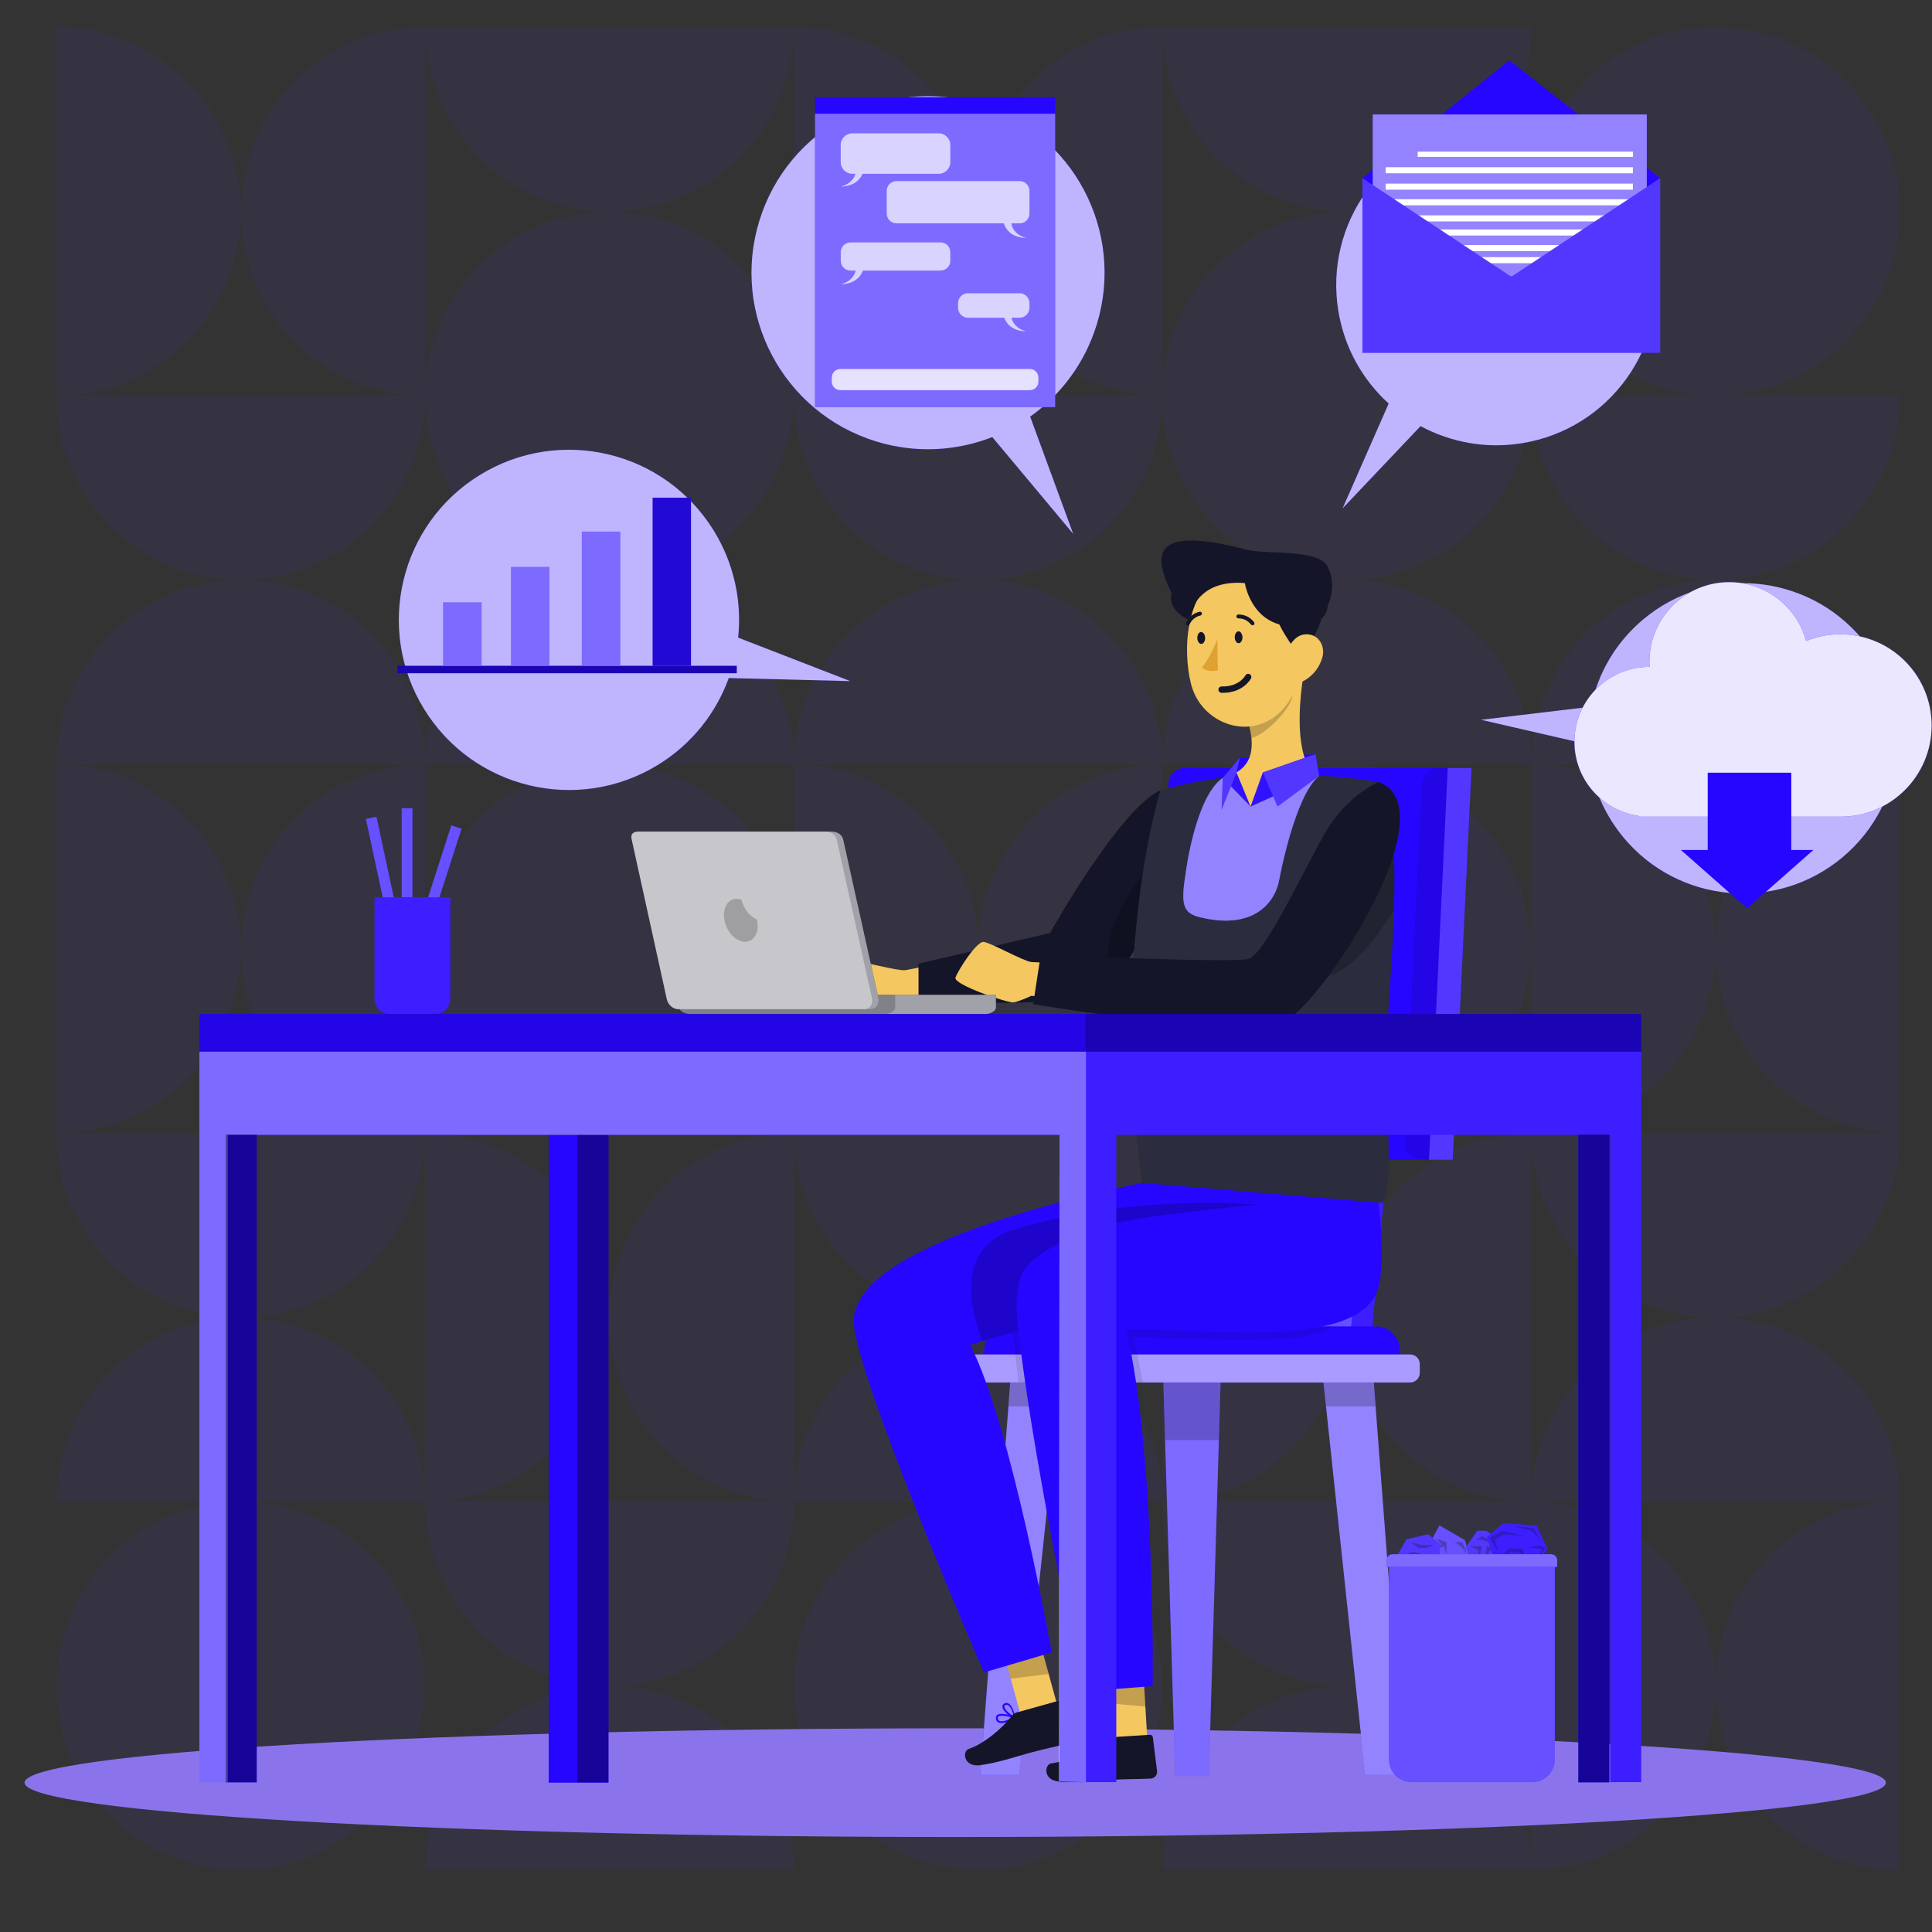 <?xml version="1.0" encoding="UTF-8"?> <svg xmlns="http://www.w3.org/2000/svg" width="161" height="161" viewBox="0 0 161 161" fill="none"><rect x="0" y="0" width="161" height="161" fill="#333333" stroke="none"/><g id="Group 40709"><g id="Group" opacity="0.08"><path id="Vector" fill-rule="evenodd" clip-rule="evenodd" d="M4.703 32.982C13.187 32.982 20.063 26.102 20.063 17.622C20.063 9.138 13.187 2.262 4.703 2.262V32.986V32.982Z" fill="#4B37E1"></path><path id="Vector_2" fill-rule="evenodd" clip-rule="evenodd" d="M35.427 2.258C26.943 2.258 20.067 9.134 20.067 17.618C20.067 26.102 26.943 32.978 35.427 32.978V2.258Z" fill="#4B37E1"></path><path id="Vector_3" fill-rule="evenodd" clip-rule="evenodd" d="M4.703 94.425C13.187 94.425 20.063 87.545 20.063 79.065C20.063 70.581 13.187 63.705 4.703 63.705V94.429V94.425Z" fill="#4B37E1"></path><path id="Vector_4" fill-rule="evenodd" clip-rule="evenodd" d="M35.427 63.705C26.943 63.705 20.067 70.581 20.067 79.065C20.067 87.549 26.943 94.425 35.427 94.425V63.701V63.705Z" fill="#4B37E1"></path><path id="Vector_5" fill-rule="evenodd" clip-rule="evenodd" d="M35.428 125.15C43.912 125.15 50.788 118.274 50.788 109.79C50.788 101.306 43.912 94.43 35.428 94.43V125.154V125.15Z" fill="#4B37E1"></path><path id="Vector_6" fill-rule="evenodd" clip-rule="evenodd" d="M66.147 94.43C57.663 94.43 50.787 101.306 50.787 109.79C50.787 118.274 57.663 125.15 66.147 125.15V94.426V94.43Z" fill="#4B37E1"></path><path id="Vector_7" fill-rule="evenodd" clip-rule="evenodd" d="M35.427 63.702C35.427 55.218 28.551 48.342 20.067 48.342C11.583 48.342 4.707 55.218 4.707 63.702H35.431H35.427Z" fill="#4B37E1"></path><path id="Vector_8" fill-rule="evenodd" clip-rule="evenodd" d="M66.148 63.702C66.148 55.218 59.272 48.342 50.788 48.342C42.304 48.342 35.428 55.218 35.428 63.702H66.152H66.148Z" fill="#4B37E1"></path><path id="Vector_9" fill-rule="evenodd" clip-rule="evenodd" d="M4.703 32.982C4.703 41.466 11.579 48.342 20.063 48.342C28.547 48.342 35.423 41.466 35.423 32.982H4.703Z" fill="#4B37E1"></path><path id="Vector_10" fill-rule="evenodd" clip-rule="evenodd" d="M35.427 2.258C35.427 10.742 42.303 17.618 50.787 17.618C59.271 17.618 66.147 10.742 66.147 2.258H35.423H35.427Z" fill="#4B37E1"></path><path id="Vector_11" fill-rule="evenodd" clip-rule="evenodd" d="M35.427 125.149C35.427 116.665 28.551 109.789 20.067 109.789C11.583 109.789 4.707 116.669 4.707 125.149H35.431H35.427Z" fill="#4B37E1"></path><path id="Vector_12" fill-rule="evenodd" clip-rule="evenodd" d="M4.703 94.43C4.703 102.914 11.579 109.79 20.063 109.79C28.547 109.79 35.423 102.91 35.423 94.43H4.703Z" fill="#4B37E1"></path><path id="Vector_13" fill-rule="evenodd" clip-rule="evenodd" d="M66.148 155.85C66.148 147.366 59.272 140.49 50.788 140.49C42.304 140.49 35.428 147.366 35.428 155.85H66.152H66.148Z" fill="#4B37E1"></path><path id="Vector_14" fill-rule="evenodd" clip-rule="evenodd" d="M35.427 125.129C35.427 133.613 42.303 140.489 50.787 140.489C59.271 140.489 66.147 133.613 66.147 125.129H35.423H35.427Z" fill="#4B37E1"></path><path id="Vector_15" d="M25.927 154.683C33.758 151.439 37.477 142.461 34.233 134.63C30.989 126.799 22.011 123.08 14.18 126.324C6.348 129.568 2.63 138.546 5.873 146.377C9.117 154.208 18.095 157.927 25.927 154.683Z" fill="#4B37E1"></path><path id="Vector_16" d="M64.93 38.866C68.174 31.035 64.455 22.057 56.624 18.813C48.793 15.569 39.815 19.288 36.571 27.119C33.327 34.95 37.046 43.928 44.877 47.172C52.708 50.416 61.686 46.697 64.93 38.866Z" fill="#4B37E1"></path><path id="Vector_17" d="M65.903 81.542C67.261 73.175 61.58 65.291 53.212 63.933C44.846 62.575 36.962 68.257 35.604 76.624C34.245 84.991 39.927 92.874 48.294 94.233C56.661 95.591 64.545 89.909 65.903 81.542Z" fill="#4B37E1"></path><path id="Vector_18" fill-rule="evenodd" clip-rule="evenodd" d="M66.151 32.982C74.635 32.982 81.511 26.102 81.511 17.622C81.511 9.138 74.635 2.262 66.151 2.262V32.986V32.982Z" fill="#4B37E1"></path><path id="Vector_19" fill-rule="evenodd" clip-rule="evenodd" d="M96.872 2.258C88.388 2.258 81.512 9.134 81.512 17.618C81.512 26.102 88.388 32.978 96.872 32.978V2.258Z" fill="#4B37E1"></path><path id="Vector_20" fill-rule="evenodd" clip-rule="evenodd" d="M66.151 94.425C74.635 94.425 81.511 87.545 81.511 79.065C81.511 70.581 74.635 63.705 66.151 63.705V94.429V94.425Z" fill="#4B37E1"></path><path id="Vector_21" fill-rule="evenodd" clip-rule="evenodd" d="M96.872 63.705C88.388 63.705 81.512 70.581 81.512 79.065C81.512 87.549 88.388 94.425 96.872 94.425V63.701V63.705Z" fill="#4B37E1"></path><path id="Vector_22" fill-rule="evenodd" clip-rule="evenodd" d="M96.875 125.15C105.359 125.15 112.235 118.274 112.235 109.79C112.235 101.306 105.359 94.43 96.875 94.43V125.154V125.15Z" fill="#4B37E1"></path><path id="Vector_23" fill-rule="evenodd" clip-rule="evenodd" d="M127.595 94.43C119.111 94.43 112.235 101.306 112.235 109.79C112.235 118.274 119.111 125.15 127.595 125.15V94.426V94.43Z" fill="#4B37E1"></path><path id="Vector_24" fill-rule="evenodd" clip-rule="evenodd" d="M96.871 63.702C96.871 55.218 89.995 48.342 81.511 48.342C73.027 48.342 66.151 55.218 66.151 63.702H96.875H96.871Z" fill="#4B37E1"></path><path id="Vector_25" fill-rule="evenodd" clip-rule="evenodd" d="M127.595 63.702C127.595 55.218 120.719 48.342 112.235 48.342C103.751 48.342 96.875 55.218 96.875 63.702H127.599H127.595Z" fill="#4B37E1"></path><path id="Vector_26" fill-rule="evenodd" clip-rule="evenodd" d="M66.151 32.982C66.151 41.466 73.028 48.342 81.511 48.342C89.996 48.342 96.871 41.466 96.871 32.982H66.147H66.151Z" fill="#4B37E1"></path><path id="Vector_27" fill-rule="evenodd" clip-rule="evenodd" d="M96.871 2.258C96.871 10.742 103.747 17.618 112.231 17.618C120.715 17.618 127.591 10.742 127.591 2.258H96.867H96.871Z" fill="#4B37E1"></path><path id="Vector_28" fill-rule="evenodd" clip-rule="evenodd" d="M96.871 125.149C96.871 116.665 89.995 109.789 81.511 109.789C73.027 109.789 66.151 116.669 66.151 125.149H96.875H96.871Z" fill="#4B37E1"></path><path id="Vector_29" fill-rule="evenodd" clip-rule="evenodd" d="M66.151 94.43C66.151 102.914 73.028 109.79 81.511 109.79C89.996 109.79 96.871 102.91 96.871 94.43H66.147H66.151Z" fill="#4B37E1"></path><path id="Vector_30" fill-rule="evenodd" clip-rule="evenodd" d="M127.595 155.85C127.595 147.366 120.719 140.49 112.235 140.49C103.751 140.49 96.875 147.366 96.875 155.85H127.599H127.595Z" fill="#4B37E1"></path><path id="Vector_31" fill-rule="evenodd" clip-rule="evenodd" d="M96.875 125.129C96.875 133.613 103.751 140.489 112.235 140.489C120.719 140.489 127.595 133.613 127.595 125.129H96.871H96.875Z" fill="#4B37E1"></path><path id="Vector_32" d="M87.373 154.679C95.204 151.436 98.923 142.457 95.679 134.626C92.435 126.795 83.457 123.076 75.626 126.32C67.795 129.564 64.076 138.542 67.32 146.373C70.564 154.204 79.542 157.923 87.373 154.679Z" fill="#4B37E1"></path><path id="Vector_33" fill-rule="evenodd" clip-rule="evenodd" d="M158.319 125.125C149.835 125.125 142.959 132.005 142.959 140.485C142.959 148.969 149.835 155.845 158.319 155.845V125.121V125.125Z" fill="#4B37E1"></path><path id="Vector_34" fill-rule="evenodd" clip-rule="evenodd" d="M127.596 155.849C136.08 155.849 142.956 148.973 142.956 140.489C142.956 132.005 136.08 125.129 127.596 125.129V155.853V155.849Z" fill="#4B37E1"></path><path id="Vector_35" fill-rule="evenodd" clip-rule="evenodd" d="M158.319 63.682C149.835 63.682 142.959 70.558 142.959 79.042C142.959 87.526 149.835 94.402 158.319 94.402V63.678V63.682Z" fill="#4B37E1"></path><path id="Vector_36" fill-rule="evenodd" clip-rule="evenodd" d="M127.596 94.402C136.08 94.402 142.956 87.522 142.956 79.042C142.956 70.562 136.08 63.682 127.596 63.682V94.406V94.402Z" fill="#4B37E1"></path><path id="Vector_37" fill-rule="evenodd" clip-rule="evenodd" d="M127.596 94.406C127.596 102.89 134.472 109.766 142.956 109.766C151.44 109.766 158.316 102.89 158.316 94.406H127.592H127.596Z" fill="#4B37E1"></path><path id="Vector_38" fill-rule="evenodd" clip-rule="evenodd" d="M158.32 125.126C158.32 116.642 151.444 109.766 142.96 109.766C134.476 109.766 127.6 116.642 127.6 125.126H158.324H158.32Z" fill="#4B37E1"></path><path id="Vector_39" fill-rule="evenodd" clip-rule="evenodd" d="M127.596 32.957C127.596 41.441 134.472 48.317 142.956 48.317C151.44 48.317 158.316 41.441 158.316 32.957H127.592H127.596Z" fill="#4B37E1"></path><path id="Vector_40" fill-rule="evenodd" clip-rule="evenodd" d="M158.32 63.678C158.32 55.194 151.444 48.318 142.96 48.318C134.476 48.318 127.6 55.194 127.6 63.678H158.324H158.32Z" fill="#4B37E1"></path><path id="Vector_41" d="M158.125 20.067C159.483 11.7 153.801 3.817 145.434 2.459C137.067 1.1 129.184 6.782 127.825 15.149C126.467 23.516 132.149 31.4 140.516 32.758C148.883 34.116 156.767 28.434 158.125 20.067Z" fill="#4B37E1"></path><path id="Vector_42" d="M126.377 38.864C129.621 31.033 125.902 22.055 118.071 18.811C110.24 15.567 101.262 19.286 98.018 27.117C94.774 34.948 98.493 43.926 106.324 47.17C114.155 50.414 123.134 46.695 126.377 38.864Z" fill="#4B37E1"></path><path id="Vector_43" d="M127.352 81.544C128.71 73.177 123.029 65.293 114.662 63.935C106.295 62.577 98.411 68.259 97.053 76.626C95.695 84.993 101.377 92.876 109.743 94.234C118.11 95.593 125.994 89.911 127.352 81.544Z" fill="#4B37E1"></path></g><g id="Group_2"><g id="Group_3"><path id="Vector_44" d="M80.415 29.764C85.019 29.764 88.751 26.032 88.751 21.428C88.751 16.824 85.019 13.092 80.415 13.092C75.811 13.092 72.079 16.824 72.079 21.428C72.079 26.032 75.811 29.764 80.415 29.764Z" fill="#DADADA"></path><path id="Vector_45" d="M80.415 28.436C84.286 28.436 87.423 25.298 87.423 21.428C87.423 17.558 84.286 14.42 80.415 14.42C76.545 14.42 73.407 17.558 73.407 21.428C73.407 25.298 76.545 28.436 80.415 28.436Z" fill="#E7E7E7"></path><path id="Vector_46" d="M80.415 21.827C80.415 21.827 80.395 21.827 80.387 21.827C80.263 21.819 80.155 21.755 80.087 21.651L77.187 17.351C77.063 17.167 77.111 16.919 77.295 16.795C77.479 16.671 77.727 16.719 77.851 16.903L80.467 20.783L82.291 18.791C82.439 18.627 82.695 18.619 82.855 18.767C83.019 18.915 83.031 19.171 82.879 19.331L80.711 21.699C80.635 21.783 80.527 21.827 80.415 21.827Z" fill="#DADADA"></path></g><path id="&amp;lt;Path&amp;gt;" d="M79.603 153.083C122.436 153.083 157.159 151.056 157.159 148.555C157.159 146.055 122.436 144.027 79.603 144.027C36.77 144.027 2.047 146.055 2.047 148.555C2.047 151.056 36.77 153.083 79.603 153.083Z" fill="#8B74EB"></path><g id="Group_4"><g id="Group_5"><g id="Group_6"><g id="Group_7"><path id="Vector_47" d="M101.203 92.519L98.923 112.868H114.163L115.963 92.519H101.203Z" fill="#2706FF"></path><path id="Vector_48" opacity="0.3" d="M101.203 92.519L98.923 112.868H112.391L114.191 92.519H101.203Z" fill="white"></path><path id="Vector_49" opacity="0.1" d="M114.191 92.519L112.391 112.868H114.163L115.963 92.519H114.191Z" fill="white"></path></g><g id="Group_8"><path id="Vector_50" d="M121.063 96.644H97.239C96.495 96.644 95.903 96.024 95.939 95.28L97.379 65.24C97.411 64.544 97.983 64 98.679 64H122.631L121.067 96.644H121.063Z" fill="#2706FF"></path><path id="Vector_51" opacity="0.2" d="M120.647 64L119.083 96.644H121.063L122.627 64H120.647Z" fill="white"></path><path id="Vector_52" opacity="0.1" d="M118.463 65.396L117.039 95.108C116.999 95.944 117.667 96.644 118.503 96.644H119.079L120.643 64H119.927C119.143 64 118.499 64.616 118.463 65.396Z" fill="black"></path></g></g><g id="Group_9"><path id="Vector_53" d="M96.899 113.6L97.083 119.828L97.935 148H100.735L101.579 119.828L101.763 113.6H96.899Z" fill="#2706FF"></path><path id="Vector_54" opacity="0.4" d="M96.899 113.6L97.083 119.828L97.935 148H100.735L101.579 119.828L101.763 113.6H96.899Z" fill="white"></path><path id="Vector_55" opacity="0.2" d="M96.899 113.6L97.083 120H101.579L101.763 113.6H96.899Z" fill="black"></path><g id="Group_10"><g id="Group_11"><path id="Vector_56" d="M81.691 147.899L84.279 114.039H88.507L84.883 147.899H81.691Z" fill="#2706FF"></path><path id="Vector_57" opacity="0.5" d="M84.891 147.9H81.695L84.043 117.08L84.275 114H88.507L88.179 117.08L84.891 147.9Z" fill="white"></path><path id="Vector_58" opacity="0.2" d="M88.507 114L88.179 117.2H84.043L84.275 114H88.507Z" fill="black"></path></g><g id="Group_12"><path id="Vector_59" d="M113.779 147.899L110.159 114.039H114.387L116.975 147.899H113.779Z" fill="#2706FF"></path><path id="Vector_60" opacity="0.5" d="M113.771 147.9L110.487 117.08L110.159 114H114.391L114.623 117.08L116.971 147.9H113.771Z" fill="white"></path><path id="Vector_61" opacity="0.2" d="M110.159 114L110.487 117.2H114.623L114.391 114H110.159Z" fill="black"></path></g></g><path id="Vector_62" d="M116.655 115.207H82.015V112.531C82.015 111.427 82.911 110.531 84.015 110.531H114.655C115.759 110.531 116.655 111.427 116.655 112.531V115.207Z" fill="#2706FF"></path><g id="Group_13"><path id="Vector_63" d="M81.159 115.207H117.511C117.955 115.207 118.315 114.847 118.315 114.403V113.675C118.315 113.231 117.955 112.871 117.511 112.871H81.159C80.715 112.871 80.355 113.231 80.355 113.675V114.403C80.355 114.847 80.715 115.207 81.159 115.207Z" fill="#2706FF"></path><path id="Vector_64" opacity="0.6" d="M81.159 115.207H117.511C117.955 115.207 118.315 114.847 118.315 114.403V113.675C118.315 113.231 117.955 112.871 117.511 112.871H81.159C80.715 112.871 80.355 113.231 80.355 113.675V114.403C80.355 114.847 80.715 115.207 81.159 115.207Z" fill="white"></path></g></g><path id="Vector_65" opacity="0.1" d="M111.091 110.532H105.235L93.651 110.068L93.835 110.836L84.875 110.908L84.411 111.036L84.871 115.212H95.243L94.495 111.452C98.511 111.424 108.715 112.352 111.087 110.536L111.091 110.532Z" fill="black"></path></g><g id="Group_14"><path id="Vector_66" d="M87.451 78.344C87.451 78.344 76.095 80.764 75.451 80.848C74.803 80.936 71.767 80.06 71.187 80.132C70.607 80.204 69.643 82.956 69.591 83.568C69.535 84.18 74.355 84.632 74.779 84.464C75.203 84.296 76.103 83.58 76.103 83.58L87.975 82.332L87.451 78.344Z" fill="#F4C761"></path><path id="Vector_67" d="M109.62 62.848L103.316 63.16L101.896 64.828L109.928 64.652L109.62 62.848Z" fill="#2706FF"></path><path id="Vector_68" d="M97.379 73.099C97.379 73.099 97.267 73.403 97.063 73.903C96.855 74.423 96.547 75.155 96.167 75.979C95.247 77.983 93.911 80.523 92.515 81.895C92.103 82.299 91.687 82.603 91.275 82.759C89.787 83.331 86.123 83.599 82.791 83.567C79.511 83.539 76.543 83.835 76.543 83.835V80.303L87.499 77.755C87.499 77.755 93.275 67.407 96.691 65.863L97.379 73.095V73.099Z" fill="#141528"></path><path id="Vector_69" opacity="0.2" d="M97.063 73.904C96.855 74.424 96.547 75.156 96.167 75.98C95.247 77.984 93.911 80.524 92.515 81.896C91.095 76.664 96.347 71.684 96.347 71.684L97.063 73.904Z" fill="black"></path><path id="Vector_70" d="M95.647 145.612L92.46 145.176L92.019 137.6L95.2 138.04L95.647 145.612Z" fill="#F4C761"></path><path id="Vector_71" opacity="0.2" d="M95.2 138.04L92.019 137.604L92.272 141.932L95.451 142.212L95.2 138.04Z" fill="black"></path><path id="Vector_72" d="M95.519 101.083L96.295 96.211L114.159 95.143C114.159 95.143 116.059 105.279 114.599 107.979C111.995 112.799 97.951 110.367 93.843 110.839C96.299 120.883 96.059 140.511 96.059 140.511L90.191 140.959C90.191 140.959 85.675 119.807 84.763 109.759C84.147 102.979 89.767 103.147 95.519 101.083Z" fill="#2706FF"></path><path id="Vector_73" d="M88.295 142.783L85.087 143.019L83.079 135.703L86.283 135.471L88.295 142.783Z" fill="#F4C761"></path><path id="Vector_74" d="M84.655 143.127C84.655 143.127 84.603 143.123 84.603 143.119C84.591 143.071 84.439 142.175 84.051 141.959C83.947 141.907 83.839 141.899 83.727 141.943C83.603 141.983 83.527 142.103 83.531 142.235C83.543 142.435 83.759 142.687 84.003 142.887C83.667 142.815 83.287 142.775 83.103 142.911C83.027 142.971 82.987 143.067 82.995 143.163C82.983 143.319 83.063 143.463 83.195 143.539C83.395 143.615 83.619 143.611 83.819 143.531C84.091 143.447 84.355 143.335 84.603 143.195C84.611 143.195 84.623 143.195 84.631 143.195C84.639 143.187 84.635 143.179 84.639 143.171C84.647 143.163 84.651 143.151 84.651 143.139L84.655 143.127ZM83.691 142.231C83.687 142.187 83.699 142.131 83.799 142.087L83.835 142.075C83.895 142.059 83.955 142.067 84.007 142.099C84.239 142.223 84.403 142.707 84.479 143.003C84.455 142.995 84.435 142.987 84.407 142.979C84.091 142.807 83.723 142.447 83.695 142.227L83.691 142.231ZM83.271 143.403C83.191 143.351 83.143 143.259 83.147 143.159C83.143 143.111 83.163 143.063 83.199 143.035C83.379 142.899 83.967 143.015 84.391 143.143C83.867 143.407 83.455 143.503 83.271 143.399V143.403Z" fill="#2706FF"></path><path id="Vector_75" opacity="0.2" d="M86.283 135.471L83.079 135.707L84.227 139.887L87.395 139.499L86.283 135.471Z" fill="black"></path><path id="Vector_76" d="M81.992 139.371L87.64 137.711C87.64 137.711 84.268 118.679 80.848 112.079C81.104 111.995 81.444 111.887 81.864 111.763C82.62 111.535 83.624 111.251 84.804 110.923C93.012 108.647 109.648 104.379 109.648 104.379L102.048 97.287C102.048 97.287 71.776 101.903 71.148 109.879C70.848 113.715 81.992 139.371 81.992 139.371Z" fill="#2706FF"></path><path id="Vector_77" opacity="0.2" d="M81.864 111.764C82.62 111.536 83.695 111.232 84.876 110.904C84.639 108.968 84.564 106.768 85.496 105.636C87.347 103.38 92.112 102.056 94.823 101.576C97.091 101.176 104.712 100.38 104.712 100.38C104.712 100.38 94.823 99.432 84.716 102.38C79.719 103.84 80.692 108.724 81.864 111.764Z" fill="black"></path><g id="Group_15"><path id="Vector_78" d="M115.152 100.235C116.344 99.323 115.2 90.799 115.812 82.418C116.744 69.659 115.812 65.562 114.872 65.162C113.136 64.862 111.384 64.686 109.624 64.642C107.048 64.55 104.468 64.606 101.9 64.811C100.14 65.026 98.4 65.382 96.696 65.871C96.696 65.871 92.488 79.266 95.176 98.57L115.156 100.238L115.152 100.235Z" fill="#141528"></path><path id="Vector_79" opacity="0.1" d="M115.152 100.235C116.344 99.323 115.2 90.799 115.812 82.418C116.744 69.659 115.812 65.562 114.872 65.162C113.136 64.862 111.384 64.686 109.624 64.642C107.048 64.55 104.468 64.606 101.9 64.811C100.14 65.026 98.4 65.382 96.696 65.871C96.696 65.871 92.488 79.266 95.176 98.57L115.156 100.238L115.152 100.235Z" fill="white"></path></g><path id="Vector_80" d="M108.671 55.982C108.235 58.478 107.847 63.042 109.623 64.662C109.623 64.662 107.695 67.042 104.019 67.206C100.835 67.346 101.895 64.83 101.895 64.83C104.655 64.11 104.539 62.05 104.015 60.13L108.671 55.982Z" fill="#F4C761"></path><path id="Vector_81" opacity="0.2" d="M106.772 57.676L104.016 60.132C104.144 60.58 104.232 61.036 104.284 61.496C105.34 61.32 107.616 59.064 107.704 57.956C107.76 57.508 106.884 58.116 106.772 57.676Z" fill="black"></path><g id="Group_16"><path id="Vector_82" d="M102.623 49.523C104.003 50.459 103.375 52.047 100.255 54.527C98.987 52.883 98.779 49.691 99.787 48.891C100.795 48.087 101.423 48.715 102.627 49.523H102.623Z" fill="#141528"></path><path id="Vector_83" d="M108.551 52.091C108.403 55.463 108.483 57.439 106.815 59.199C104.303 61.843 100.119 60.371 99.259 57.023C98.491 54.015 98.859 49.007 102.131 47.611C104.463 46.603 107.171 47.679 108.179 50.011C108.463 50.667 108.587 51.379 108.551 52.091Z" fill="#F4C761"></path><path id="Vector_84" d="M103.539 53.099C103.543 53.371 103.399 53.599 103.223 53.599C103.043 53.599 102.899 53.383 102.895 53.111C102.891 52.84 103.031 52.615 103.207 52.608C103.383 52.603 103.519 52.828 103.543 53.099H103.539Z" fill="#141528"></path><path id="Vector_85" d="M100.426 53.16C100.43 53.436 100.286 53.66 100.11 53.66C99.93 53.66 99.782 53.448 99.775 53.168C99.77 52.892 99.915 52.668 100.09 52.668C100.27 52.668 100.422 52.884 100.426 53.16Z" fill="#141528"></path><path id="Vector_86" d="M101.443 53.272C101.131 54.115 100.703 54.911 100.171 55.639C100.675 56.084 101.487 55.859 101.487 55.859L101.443 53.272Z" fill="#DFA131"></path><path id="Vector_87" d="M104.375 52.103C104.411 52.103 104.447 52.099 104.475 52.08C104.547 52.023 104.559 51.923 104.507 51.852C104.199 51.435 103.703 51.196 103.183 51.208C103.099 51.212 103.031 51.283 103.035 51.371C103.035 51.371 103.035 51.38 103.035 51.383C103.047 51.471 103.123 51.535 103.207 51.532C103.615 51.528 104.003 51.719 104.247 52.047C104.279 52.084 104.323 52.103 104.371 52.103H104.375Z" fill="#141528"></path><path id="Vector_88" d="M98.987 52.132C99.051 52.132 99.107 52.096 99.131 52.04C99.291 51.664 99.623 51.388 100.023 51.296C100.111 51.284 100.171 51.2 100.159 51.112C100.147 51.024 100.067 50.964 99.979 50.976C99.471 51.084 99.047 51.428 98.839 51.904C98.803 51.984 98.839 52.08 98.915 52.116C98.935 52.124 98.959 52.132 98.983 52.132H98.987Z" fill="#141528"></path><path id="Vector_89" d="M107.159 49.131C105.595 49.699 105.815 51.391 108.235 54.559C109.867 53.275 110.855 50.231 110.071 49.211C109.287 48.191 108.531 48.639 107.163 49.131H107.159Z" fill="#141528"></path><path id="Vector_90" d="M110.203 54.759C109.983 55.579 109.447 56.279 108.711 56.703C107.731 57.255 106.975 56.443 107.023 55.383C107.067 54.423 107.627 52.983 108.715 52.867C109.803 52.751 110.471 53.755 110.203 54.763V54.759Z" fill="#F4C761"></path><path id="Vector_91" d="M104.015 56.416C104.015 56.416 103.431 57.52 101.799 57.468" stroke="#141528" stroke-width="0.53" stroke-linecap="round" stroke-linejoin="round"></path><path id="Vector_92" d="M103.739 48.595C103.739 48.595 104.243 51.971 107.491 52.183C110.739 52.395 110.643 50.455 110.643 50.455C110.643 50.455 111.479 48.879 110.643 47.231C109.891 45.751 105.911 46.207 104.015 45.847C95.971 43.715 96.035 46.147 97.643 49.447C97.643 49.447 97.115 50.707 99.063 51.655C99.063 51.655 99.435 48.239 103.739 48.591V48.595Z" fill="#141528"></path></g><path id="Vector_93" d="M98.211 80.499C98.211 80.499 86.603 80.236 85.955 80.171C85.307 80.108 82.555 78.555 81.971 78.492C81.387 78.427 79.819 80.883 79.623 81.468C79.431 82.052 84.011 83.603 84.463 83.535C84.915 83.472 85.955 82.98 85.955 82.98L97.795 84.504L98.203 80.504L98.211 80.499Z" fill="#F4C761"></path><path id="Vector_94" opacity="0.2" d="M116.159 75.851C114.435 78.647 112.023 81.631 109.619 81.491C107.103 81.343 109.639 76.207 112.343 71.735C112.447 71.951 112.539 72.159 112.611 72.363C113.223 74.075 115.091 71.967 116.043 69.211C116.183 70.823 116.239 72.991 116.159 75.847V75.851Z" fill="black"></path><path id="Vector_95" d="M84.775 142.691L88.251 141.723C88.371 141.683 88.499 141.747 88.539 141.867L89.475 144.571C89.559 144.871 89.387 145.183 89.087 145.267C87.871 145.587 87.271 145.675 85.739 146.091C84.799 146.351 82.967 146.951 81.631 147.103C80.291 147.255 80.175 145.927 80.731 145.743C82.043 145.303 83.611 143.939 84.295 143.007C84.415 142.847 84.587 142.731 84.779 142.679L84.775 142.691Z" fill="#141528"></path><path id="Vector_96" d="M92.144 145.18C92.144 145.12 92.088 144.212 91.756 143.924C91.664 143.848 91.516 143.82 91.4 143.84C91.268 143.852 91.148 143.952 91.128 144.084C91.1 144.284 91.248 144.572 91.444 144.82C91.132 144.68 90.76 144.56 90.552 144.656C90.464 144.7 90.4 144.784 90.392 144.88C90.348 145.028 90.392 145.188 90.508 145.292C90.688 145.408 90.908 145.452 91.12 145.412C91.404 145.388 91.684 145.332 91.956 145.248C91.964 145.248 91.976 145.252 91.984 145.248C91.992 145.244 91.992 145.232 91.996 145.224C92.004 145.216 92.072 145.204 92.076 145.192C92.076 145.192 92.144 145.188 92.144 145.184V145.18ZM91.26 144.116C91.26 144.072 91.288 144.02 91.396 144H91.432C91.492 143.992 91.552 144.012 91.596 144.052C91.796 144.224 91.856 144.732 91.868 145.036C91.848 145.024 91.828 145.012 91.804 145C91.532 144.764 91.244 144.336 91.264 144.116H91.26ZM90.604 145.176C90.536 145.108 90.508 145.008 90.532 144.912C90.536 144.864 90.568 144.824 90.608 144.804C90.812 144.708 91.364 144.944 91.752 145.156C91.184 145.304 90.764 145.312 90.604 145.176Z" fill="#2706FF"></path><path id="Vector_97" d="M92.219 144.791L95.819 144.567C95.943 144.555 96.055 144.644 96.071 144.772L96.423 147.615C96.443 147.927 96.207 148.195 95.899 148.215C94.643 148.271 94.039 148.24 92.455 148.324C91.483 148.384 89.567 148.588 88.223 148.46C86.883 148.332 87.047 147.008 87.623 146.944C88.999 146.788 90.819 145.776 91.675 145.012C91.827 144.88 92.015 144.803 92.215 144.791H92.219Z" fill="#141528"></path><path id="Vector_98" d="M114.872 65.164C114.872 65.164 112.204 66.268 110.372 69.5C108.54 72.732 105.36 79.58 104.02 79.92C102.68 80.26 86.728 79.572 86.728 79.572L86.096 83.68C86.096 83.68 103.924 86.676 107.16 85.02C110.392 83.364 120.804 67.3 114.872 65.164Z" fill="#141528"></path><path id="Vector_99" opacity="0.3" d="M101.896 64.826C99.612 66.398 98.816 72.698 98.816 72.698C98.396 75.338 98.5 76.15 100.176 76.478C104.36 77.438 106.256 75.354 106.616 73.238C106.616 73.238 107.896 66.282 109.932 64.65L104.216 67.21L101.896 64.83V64.826Z" fill="white"></path><g id="Group_17"><path id="Vector_100" d="M101.896 64.826C99.612 66.398 98.816 72.698 98.816 72.698C98.396 75.338 98.5 76.15 100.176 76.478C104.36 77.438 106.256 75.354 106.616 73.238C106.616 73.238 107.896 66.282 109.932 64.65L104.216 67.21L101.896 64.83V64.826Z" fill="#2706FF"></path><path id="Vector_101" opacity="0.5" d="M101.896 64.826C99.612 66.398 98.816 72.698 98.816 72.698C98.396 75.338 98.5 76.15 100.176 76.478C104.36 77.438 106.256 75.354 106.616 73.238C106.616 73.238 107.896 66.282 109.932 64.65L104.216 67.21L101.896 64.83V64.826Z" fill="white"></path></g><g id="Group_18"><path id="Vector_102" d="M104.215 67.212L105.235 64.376L109.619 62.848L109.927 64.652L104.215 67.212Z" fill="#2706FF"></path><path id="Vector_103" opacity="0.05" d="M104.215 67.212L105.235 64.376L109.619 62.848L109.927 64.652L104.215 67.212Z" fill="white"></path></g><g id="Group_19"><path id="Vector_104" d="M105.235 64.376L106.463 67.212L109.927 64.652L109.619 62.848L105.235 64.376Z" fill="#2706FF"></path><path id="Vector_105" opacity="0.2" d="M105.235 64.376L106.463 67.212L109.927 64.652L109.619 62.848L105.235 64.376Z" fill="white"></path></g><g id="Group_20"><path id="Vector_106" d="M104.216 67.212L103.04 64.368L103.316 63.16L101.896 64.828L104.216 67.212Z" fill="#2706FF"></path><path id="Vector_107" opacity="0.05" d="M104.216 67.212L103.04 64.368L103.316 63.16L101.896 64.828L104.216 67.212Z" fill="white"></path></g><g id="Group_21"><path id="Vector_108" d="M103.039 64.368L101.799 67.48L101.895 64.828L103.315 63.16L103.039 64.368Z" fill="#2706FF"></path><path id="Vector_109" opacity="0.2" d="M103.039 64.368L101.799 67.48L101.895 64.828L103.315 63.16L103.039 64.368Z" fill="white"></path></g></g></g><g id="Group_22"><g id="Group_23"><path id="Vector_110" d="M31.373 68.058L30.493 68.246L32.048 75.513L32.929 75.325L31.373 68.058Z" fill="#2706FF"></path><path id="Vector_111" opacity="0.3" d="M31.373 68.058L30.493 68.246L32.048 75.513L32.929 75.325L31.373 68.058Z" fill="white"></path></g><g id="Group_24"><path id="Vector_112" d="M34.371 67.348H33.471V74.78H34.371V67.348Z" fill="#2706FF"></path><path id="Vector_113" opacity="0.3" d="M34.371 67.348H33.471V74.78H34.371V67.348Z" fill="white"></path></g><g id="Group_25"><path id="Vector_114" d="M38.464 69.058L37.607 68.781L35.326 75.854L36.182 76.131L38.464 69.058Z" fill="#2706FF"></path><path id="Vector_115" opacity="0.3" d="M38.464 69.058L37.607 68.781L35.326 75.854L36.182 76.131L38.464 69.058Z" fill="white"></path></g><path id="Vector_116" d="M31.215 74.779H37.527V83.231C37.527 83.931 36.959 84.499 36.259 84.499H32.479C31.779 84.499 31.211 83.931 31.211 83.231V74.779H31.215Z" fill="#2706FF"></path><path id="Vector_117" opacity="0.1" d="M31.215 74.779H37.527V83.231C37.527 83.931 36.959 84.499 36.259 84.499H32.479C31.779 84.499 31.211 83.931 31.211 83.231V74.779H31.215Z" fill="white"></path></g><g id="Group_26"><g id="Group_27"><path id="Vector_118" d="M119.947 127.115L119.319 128.287V129.427L120.667 129.907L122.467 129.727L122.079 128.347L119.947 127.115Z" fill="#2706FF"></path><path id="Vector_119" opacity="0.3" d="M119.947 127.115L119.319 128.287V129.427L120.667 129.907L122.467 129.727L122.079 128.347L119.947 127.115Z" fill="white"></path><path id="Vector_120" opacity="0.3" d="M119.647 128.195L120.547 128.511V129.547L120.307 128.871L119.887 129.035L120.099 128.675L119.647 128.195Z" fill="#141528"></path><path id="Vector_121" opacity="0.3" d="M121.207 128.512H121.859L122.287 129.548L121.747 128.872L121.207 128.512Z" fill="#141528"></path></g><g id="Group_28"><path id="Vector_122" d="M117.711 130.764L116.363 129.756L117.203 128.272L119.003 127.852L120.023 128.664L119.843 130.764H117.711Z" fill="#2706FF"></path><path id="Vector_123" opacity="0.2" d="M117.711 130.764L116.363 129.756L117.203 128.272L119.003 127.852L120.023 128.664L119.843 130.764H117.711Z" fill="white"></path><path id="Vector_124" opacity="0.3" d="M116.631 129.683L117.803 129.307L118.943 129.683L119.663 130.611L118.551 129.907L117.771 130.131V129.563L116.631 129.683Z" fill="#141528"></path><path id="Vector_125" opacity="0.3" d="M117.563 128.512L118.191 128.992H118.851L119.483 128.752H118.523L117.563 128.512Z" fill="#141528"></path></g><g id="Group_29"><path id="Vector_126" d="M123.107 127.561L122.119 128.973L123.107 130.501L123.979 130.293L125.147 130.321L125.627 129.033L123.875 127.561H123.107Z" fill="#2706FF"></path><path id="Vector_127" opacity="0.2" d="M123.107 127.561L122.119 128.973L123.107 130.501L123.979 130.293L125.147 130.321L125.627 129.033L123.875 127.561H123.107Z" fill="white"></path><path id="Vector_128" opacity="0.3" d="M122.447 128.844H123.499L123.227 130.172L123.167 129.18L122.447 128.844Z" fill="#141528"></path><path id="Vector_129" opacity="0.3" d="M123.775 130.02L123.875 128.844L125.299 129.18L124.539 129.36L124.879 130.02L124.159 129.18L123.775 130.02Z" fill="#141528"></path><path id="Vector_130" opacity="0.3" d="M122.976 128.324L123.5 128.012L124.16 128.324L124.848 128.844L123.5 128.324H122.976Z" fill="#141528"></path></g><g id="Group_30"><path id="Vector_131" d="M123.911 128.092L124.695 130.464L126.071 130.764L127.991 130.372L128.951 129.084L128.051 127.132L125.263 126.924L123.911 128.092Z" fill="#2706FF"></path><path id="Vector_132" opacity="0.1" d="M123.911 128.092L124.695 130.464L126.071 130.764L127.991 130.372L128.951 129.084L128.051 127.132L125.263 126.924L123.911 128.092Z" fill="white"></path><path id="Vector_133" opacity="0.3" d="M124.927 129.964L125.759 129.02L126.911 129.064L127.067 130.02L126.707 129.4L125.891 129.324L124.927 129.964Z" fill="#141528"></path><path id="Vector_134" opacity="0.3" d="M127.243 128.963L128.291 128.795L128.763 129.019L128.003 130.167L128.495 129.131L128.211 129.019L127.243 128.963Z" fill="#141528"></path><path id="Vector_135" opacity="0.3" d="M124.871 129.401L124.151 128.177L125.143 127.557L127.067 128.029L125.351 127.849L124.547 128.321L124.871 129.401Z" fill="#141528"></path><path id="Vector_136" opacity="0.3" d="M125.995 127.176L127.767 127.332L128.471 128.48L127.639 127.556L125.995 127.176Z" fill="#141528"></path></g><g id="Group_31"><g id="Group_32"><path id="Vector_137" d="M115.747 130.383H129.567V146.643C129.567 147.675 128.731 148.511 127.699 148.511H117.619C116.587 148.511 115.751 147.675 115.751 146.643V130.383H115.747Z" fill="#2706FF"></path><path id="Vector_138" opacity="0.3" d="M115.747 130.383H129.567V146.643C129.567 147.675 128.731 148.511 127.699 148.511H117.619C116.587 148.511 115.751 147.675 115.751 146.643V130.383H115.747Z" fill="white"></path></g><g id="Group_33"><path id="Vector_139" d="M116.055 129.516H129.259C129.539 129.516 129.767 129.744 129.767 130.024V130.572H115.547V130.024C115.547 129.744 115.775 129.516 116.055 129.516Z" fill="#2706FF"></path><path id="Vector_140" opacity="0.4" d="M116.055 129.516H129.259C129.539 129.516 129.767 129.744 129.767 130.024V130.572H115.547V130.024C115.547 129.744 115.775 129.516 116.055 129.516Z" fill="white"></path></g></g></g><g id="Group_34"><path id="Vector_141" d="M50.708 94.584H45.727V148.556H50.708V94.584Z" fill="#2706FF"></path><path id="Vector_142" opacity="0.4" d="M50.707 94.557H48.123V148.529H50.707V94.557Z" fill="black"></path><path id="Vector_143" d="M134.111 94.557H131.527V148.529H134.111V94.557Z" fill="#2706FF"></path><path id="Vector_144" d="M21.392 94.557H18.808V148.529H21.392V94.557Z" fill="#2706FF"></path><path id="Vector_145" d="M136.767 148.512H134.183V94.572H93.023V148.512H88.295V94.572H18.983V148.512H16.615V84.5H136.767V148.512Z" fill="#2706FF"></path><path id="Vector_146" opacity="0.1" d="M136.767 148.513H134.183V94.573H93.023V148.513H90.467V87.641H136.767V148.513Z" fill="white"></path><path id="Vector_147" opacity="0.3" d="M136.767 84.5H90.467V87.64H136.767V84.5Z" fill="black"></path><path id="Vector_148" opacity="0.1" d="M90.495 84.5H16.615V87.64H90.495V84.5Z" fill="black"></path><path id="Vector_149" opacity="0.4" d="M90.495 148.513L88.223 148.457L88.295 94.573H18.983V148.513H16.615V87.641H90.495V148.513Z" fill="white"></path><path id="Vector_150" opacity="0.4" d="M21.392 94.557H18.808V148.529H21.392V94.557Z" fill="black"></path><path id="Vector_151" opacity="0.4" d="M134.111 94.557H131.527V148.529H134.111V94.557Z" fill="black"></path></g><g id="Group_35"><path id="Vector_152" d="M56.595 82.898V83.958C56.595 84.274 57.139 84.498 57.455 84.498H82.171C82.487 84.498 82.995 84.274 82.995 83.958V82.898H56.595Z" fill="#141528"></path><path id="Vector_153" opacity="0.6" d="M56.595 82.898V83.958C56.595 84.274 57.139 84.498 57.455 84.498H82.171C82.487 84.498 82.995 84.274 82.995 83.958V82.898H56.595Z" fill="white"></path><path id="Vector_154" opacity="0.2" d="M56.595 82.898V83.958C56.595 84.274 57.139 84.498 57.455 84.498H73.759C74.075 84.498 74.599 84.274 74.599 83.958V82.898H56.599H56.595Z" fill="black"></path><path id="Vector_155" d="M52.631 69.903L55.575 83.295C55.671 83.735 56.099 84.099 56.531 84.099H72.603C73.031 84.099 73.307 83.643 73.207 83.203L70.267 69.955C70.167 69.519 69.743 69.299 69.311 69.299H53.239C52.807 69.299 52.535 69.467 52.631 69.903Z" fill="#141528"></path><path id="Vector_156" opacity="0.6" d="M52.631 69.903L55.575 83.295C55.671 83.735 56.099 84.099 56.531 84.099H72.603C73.031 84.099 73.307 83.643 73.207 83.203L70.267 69.955C70.167 69.519 69.743 69.299 69.311 69.299H53.239C52.807 69.299 52.535 69.467 52.631 69.903Z" fill="white"></path><path id="Vector_157" opacity="0.4" d="M52.631 69.903L55.575 83.295C55.671 83.735 56.099 84.099 56.531 84.099H72.059C72.491 84.099 72.763 83.643 72.667 83.203L69.723 69.955C69.627 69.519 69.199 69.299 68.767 69.299H53.239C52.807 69.299 52.535 69.467 52.631 69.903Z" fill="white"></path><path id="Vector_158" opacity="0.2" d="M62.087 78.486C61.339 78.486 60.571 77.682 60.374 76.694C60.182 75.702 60.63 74.898 61.383 74.898C61.523 74.898 61.663 74.926 61.798 74.978C61.974 75.75 62.498 76.398 63.075 76.614C63.083 76.642 63.09 76.666 63.094 76.694C63.291 77.682 62.839 78.486 62.087 78.486Z" fill="black"></path></g><g id="Group_36"><g id="Group_37"><path id="Vector_159" d="M123.407 59.98L132.319 62.032C132.423 64.784 133.403 67.524 135.303 69.804C139.875 75.292 148.031 76.036 153.515 71.464C159.003 66.892 159.747 58.736 155.175 53.252C150.603 47.764 142.447 47.02 136.963 51.592C134.627 53.536 133.155 56.132 132.583 58.892L123.407 59.984V59.98Z" fill="#2706FF"></path><path id="Vector_160" opacity="0.7" d="M123.407 59.98L132.319 62.032C132.423 64.784 133.403 67.524 135.303 69.804C139.875 75.292 148.031 76.036 153.515 71.464C159.003 66.892 159.747 58.736 155.175 53.252C150.603 47.764 142.447 47.02 136.963 51.592C134.627 53.536 133.155 56.132 132.583 58.892L123.407 59.984V59.98Z" fill="white"></path></g><g id="Group_38"><g id="Group_39"><path id="Vector_161" d="M153.375 52.852C152.363 52.852 151.395 53.056 150.511 53.416C149.743 50.592 147.167 48.512 144.099 48.512C140.427 48.512 137.447 51.488 137.447 55.164C137.447 55.3 137.459 55.436 137.467 55.572C137.459 55.572 137.455 55.572 137.447 55.572C133.999 55.572 131.203 58.368 131.203 61.816C131.203 64.956 133.523 67.548 136.543 67.988V68.06H153.371C157.567 68.06 160.971 64.656 160.971 60.46C160.971 56.264 157.567 52.86 153.371 52.86L153.375 52.852Z" fill="#2706FF"></path><path id="Vector_162" opacity="0.9" d="M153.375 52.852C152.363 52.852 151.395 53.056 150.511 53.416C149.743 50.592 147.167 48.512 144.099 48.512C140.427 48.512 137.447 51.488 137.447 55.164C137.447 55.3 137.459 55.436 137.467 55.572C137.459 55.572 137.455 55.572 137.447 55.572C133.999 55.572 131.203 58.368 131.203 61.816C131.203 64.956 133.523 67.548 136.543 67.988V68.06H153.371C157.567 68.06 160.971 64.656 160.971 60.46C160.971 56.264 157.567 52.86 153.371 52.86L153.375 52.852Z" fill="white"></path></g><path id="Vector_163" d="M149.275 70.833V64.393H142.307V70.833H140.075L145.595 75.697L151.115 70.833H149.275Z" fill="#2706FF"></path></g></g><g id="Group_40"><g id="Group_41"><path id="Vector_164" d="M111.883 42.363L118.379 35.511C120.883 36.859 123.831 37.427 126.855 36.931C134.131 35.743 139.067 28.879 137.879 21.603C136.691 14.327 129.827 9.391 122.551 10.579C115.275 11.767 110.339 18.631 111.527 25.907C112.031 29.003 113.567 31.671 115.723 33.631L111.883 42.363Z" fill="#2706FF"></path><path id="Vector_165" opacity="0.7" d="M111.883 42.363L118.379 35.511C120.883 36.859 123.831 37.427 126.855 36.931C134.131 35.743 139.067 28.879 137.879 21.603C136.691 14.327 129.827 9.391 122.551 10.579C115.275 11.767 110.339 18.631 111.527 25.907C112.031 29.003 113.567 31.671 115.723 33.631L111.883 42.363Z" fill="white"></path></g><g id="Group_42"><path id="Vector_166" d="M113.535 14.847L125.775 5.027L138.347 14.847L127.107 25.967L113.535 14.847Z" fill="#2706FF"></path><g id="Group_43"><path id="Vector_167" d="M137.232 9.539H114.392V23.035H137.232V9.539Z" fill="#2706FF"></path><path id="Vector_168" opacity="0.5" d="M137.232 9.539H114.392V23.035H137.232V9.539Z" fill="white"></path><path id="Vector_169" d="M136.08 12.639H118.14V13.071H136.08V12.639Z" fill="white"></path><path id="Vector_170" d="M136.076 13.935H115.472V14.44H136.076V13.935Z" fill="white"></path><path id="Vector_171" d="M136.076 15.303H115.472V15.807H136.076V15.303Z" fill="white"></path><path id="Vector_172" d="M136.076 16.604H115.472V17.108H136.076V16.604Z" fill="white"></path><path id="Vector_173" d="M136.076 17.947H115.472V18.451H136.076V17.947Z" fill="white"></path><path id="Vector_174" d="M136.112 19.123H115.508V19.627H136.112V19.123Z" fill="white"></path><path id="Vector_175" d="M136.112 20.42H115.508V20.924H136.112V20.42Z" fill="white"></path><path id="Vector_176" d="M136.076 21.428H115.472V21.932H136.076V21.428Z" fill="white"></path></g><path id="Vector_177" d="M138.347 29.404H113.535V14.848L125.943 23.064L138.347 14.848V29.404Z" fill="#2706FF"></path><path id="Vector_178" opacity="0.2" d="M138.347 29.404H113.535V14.848L125.943 23.064L138.347 14.848V29.404Z" fill="white"></path></g></g><g id="Group_44"><g id="Group_45"><path id="Vector_179" d="M89.431 44.483L85.847 34.719C88.403 32.907 90.403 30.271 91.395 27.047C93.783 19.283 89.423 11.051 81.655 8.667C73.891 6.279 65.659 10.639 63.275 18.407C60.887 26.171 65.247 34.403 73.015 36.787C76.319 37.803 79.703 37.591 82.691 36.423L89.431 44.487V44.483Z" fill="#2706FF"></path><path id="Vector_180" opacity="0.7" d="M89.431 44.483L85.847 34.719C88.403 32.907 90.403 30.271 91.395 27.047C93.783 19.283 89.423 11.051 81.655 8.667C73.891 6.279 65.659 10.639 63.275 18.407C60.887 26.171 65.247 34.403 73.015 36.787C76.319 37.803 79.703 37.591 82.691 36.423L89.431 44.487V44.483Z" fill="white"></path></g><g id="Group_46"><path id="Vector_181" d="M87.931 8.1H67.919V33.932H87.931V8.1Z" fill="#2706FF"></path><path id="Vector_182" opacity="0.4" d="M87.931 9.477H67.919V33.933H87.931V9.477Z" fill="white"></path><path id="Vector_183" opacity="0.7" d="M78.231 11.111H71.031C70.495 11.111 70.059 11.547 70.059 12.083V13.511C70.059 14.047 70.495 14.483 71.031 14.483H71.287C71.131 15.007 70.723 15.367 70.059 15.555C70.983 15.515 71.583 15.155 71.875 14.483H78.227C78.763 14.483 79.195 14.047 79.195 13.511V12.083C79.195 11.547 78.759 11.111 78.227 11.111H78.231Z" fill="white"></path><path id="Vector_184" opacity="0.7" d="M78.383 20.199H70.879C70.427 20.199 70.063 20.563 70.063 21.015V21.731C70.063 22.183 70.427 22.547 70.879 22.547H71.307C71.167 23.115 70.755 23.499 70.059 23.695C71.015 23.655 71.627 23.267 71.907 22.547H78.379C78.831 22.547 79.195 22.183 79.195 21.731V21.015C79.195 20.563 78.831 20.199 78.379 20.199H78.383Z" fill="white"></path><path id="Vector_185" opacity="0.7" d="M84.955 24.436H80.667C80.207 24.436 79.839 24.808 79.839 25.264V25.648C79.839 26.108 80.211 26.476 80.667 26.476H83.683C83.963 27.195 84.575 27.584 85.531 27.623C84.839 27.427 84.427 27.04 84.287 26.476H84.959C85.419 26.476 85.787 26.104 85.787 25.648V25.264C85.787 24.803 85.415 24.436 84.959 24.436H84.955Z" fill="white"></path><path id="Vector_186" opacity="0.7" d="M84.971 15.092H74.71C74.258 15.092 73.894 15.456 73.894 15.908V17.796C73.894 18.248 74.258 18.612 74.71 18.612H83.654C83.918 19.384 84.543 19.796 85.531 19.836C84.806 19.628 84.391 19.22 84.27 18.612H84.971C85.422 18.612 85.787 18.248 85.787 17.796V15.908C85.787 15.456 85.422 15.092 84.971 15.092Z" fill="white"></path><path id="Vector_187" opacity="0.8" d="M85.814 30.748H70.034C69.637 30.748 69.314 31.07 69.314 31.468V31.796C69.314 32.194 69.637 32.516 70.034 32.516H85.814C86.212 32.516 86.534 32.194 86.534 31.796V31.468C86.534 31.07 86.212 30.748 85.814 30.748Z" fill="white"></path></g></g><g id="Group_47"><g id="Group_48"><path id="Vector_188" d="M70.859 56.76L61.511 53.136C61.827 50.132 61.195 47.008 59.491 44.236C55.391 37.563 46.659 35.48 39.991 39.58C33.319 43.679 31.235 52.411 35.335 59.08C39.435 65.751 48.167 67.835 54.835 63.736C57.675 61.992 59.679 59.407 60.731 56.504L70.859 56.76Z" fill="#2706FF"></path><path id="Vector_189" opacity="0.7" d="M70.859 56.76L61.511 53.136C61.827 50.132 61.195 47.008 59.491 44.236C55.391 37.563 46.659 35.48 39.991 39.58C33.319 43.679 31.235 52.411 35.335 59.08C39.435 65.751 48.167 67.835 54.835 63.736C57.675 61.992 59.679 59.407 60.731 56.504L70.859 56.76Z" fill="white"></path></g><g id="Group_49"><g id="Group_50"><path id="Vector_190" d="M61.395 55.486H33.127V56.102H61.395V55.486Z" fill="#2706FF"></path><path id="Vector_191" opacity="0.3" d="M61.395 55.486H33.127V56.102H61.395V55.486Z" fill="black"></path></g><g id="Group_51"><path id="Vector_192" d="M40.131 50.203H36.935V55.487H40.131V50.203Z" fill="#2706FF"></path><path id="Vector_193" opacity="0.4" d="M40.131 50.203H36.935V55.487H40.131V50.203Z" fill="white"></path></g><g id="Group_52"><path id="Vector_194" d="M45.787 47.25H42.591V55.486H45.787V47.25Z" fill="#2706FF"></path><path id="Vector_195" opacity="0.4" d="M45.787 47.25H42.591V55.486H45.787V47.25Z" fill="white"></path></g><g id="Group_53"><path id="Vector_196" d="M51.683 44.303H48.487V55.487H51.683V44.303Z" fill="#2706FF"></path><path id="Vector_197" opacity="0.4" d="M51.683 44.303H48.487V55.487H51.683V44.303Z" fill="white"></path></g><g id="Group_54"><path id="Vector_198" d="M57.583 41.475H54.387V55.487H57.583V41.475Z" fill="#2706FF"></path><path id="Vector_199" opacity="0.2" d="M57.583 41.475H54.387V55.487H57.583V41.475Z" fill="#141528"></path></g></g></g></g></g></svg> 